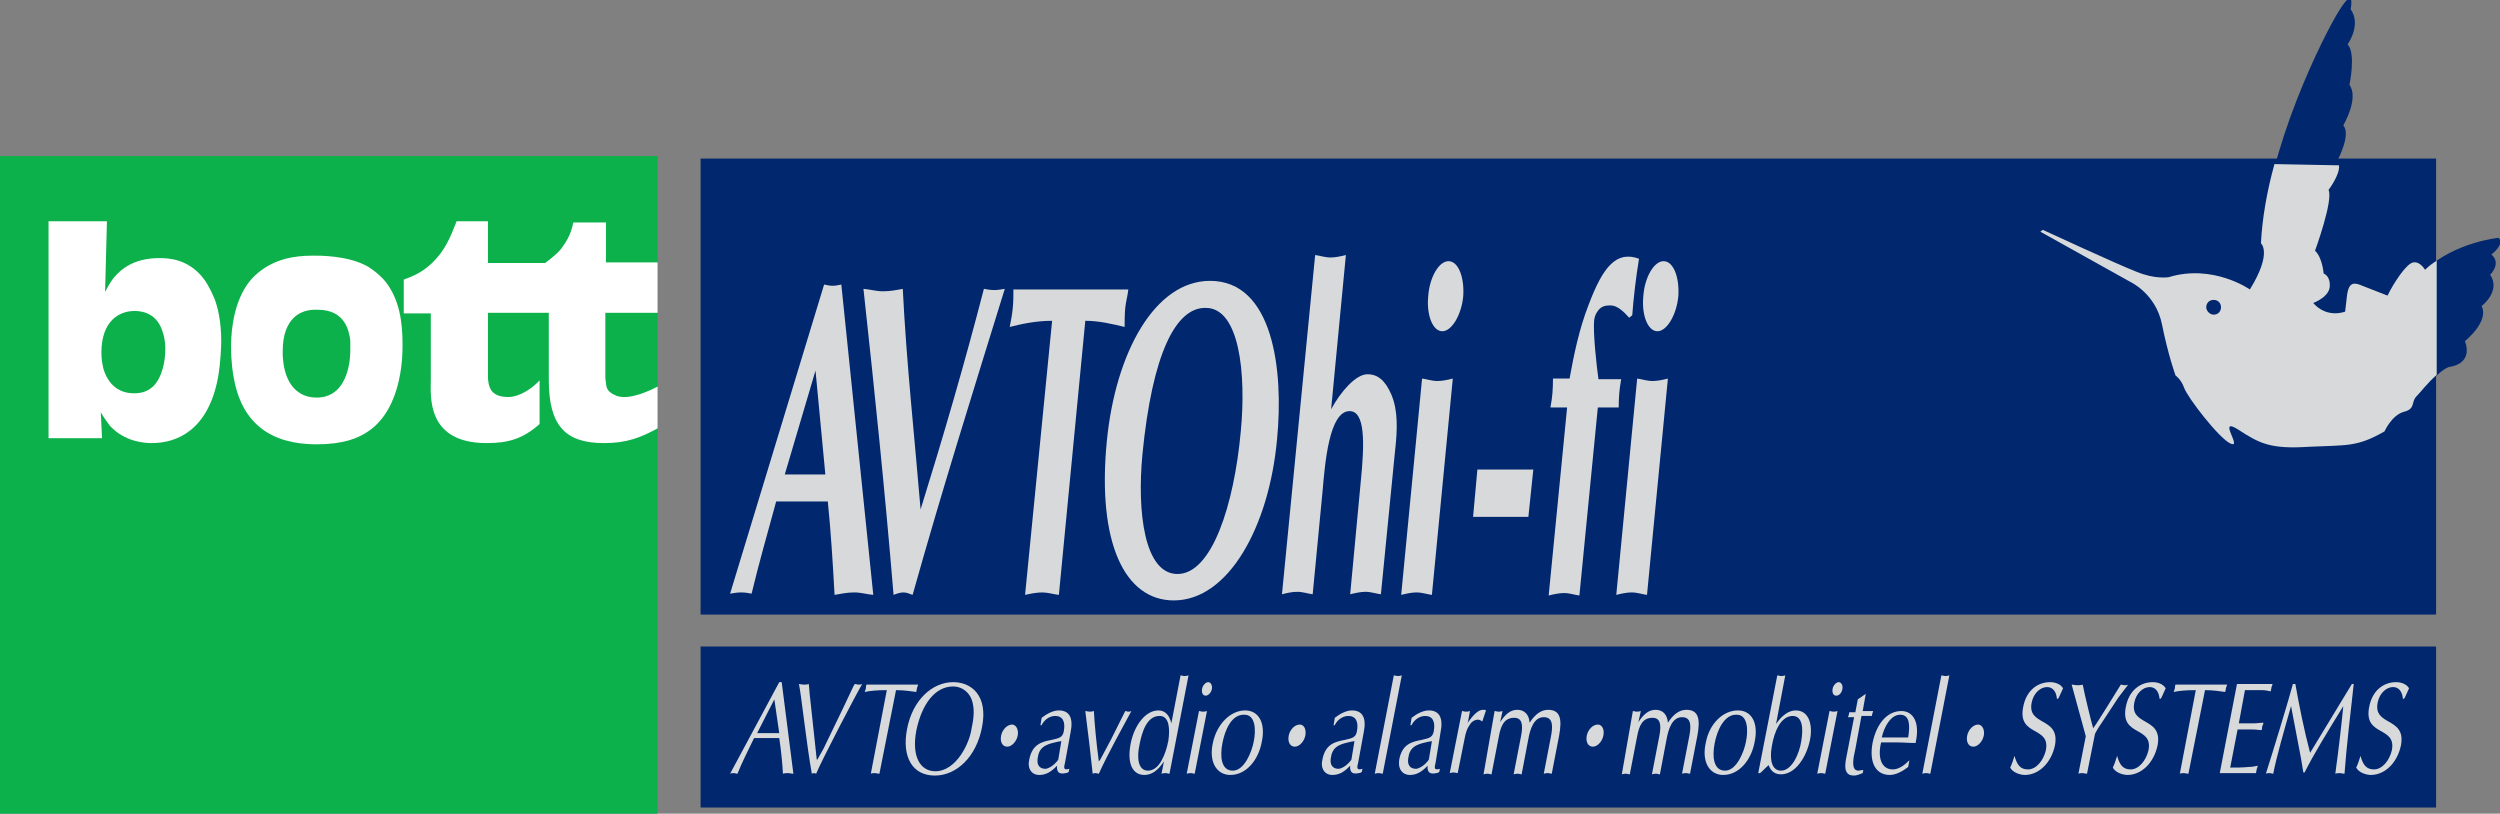 <?xml version="1.0" encoding="utf-8"?>
<!-- Generator: Adobe Illustrator 21.1.0, SVG Export Plug-In . SVG Version: 6.00 Build 0)  -->
<svg version="1.1" id="Layer_1" xmlns="http://www.w3.org/2000/svg" xmlns:xlink="http://www.w3.org/1999/xlink" x="0px" y="0px"
	 viewBox="0 0 406.8 132.4" style="enable-background:new 0 0 406.8 132.4;" xml:space="preserve">
<rect x="0" y="0" width="406.8" height="132.4" fill="#808080" stroke="none"/>
<style type="text/css">
	.st0{fill:#0DB14B;}
	.st1{clip-path:url(#SVGID_2_);fill:#FFFFFF;}
	.st2{fill-rule:evenodd;clip-rule:evenodd;fill:#01276E;}
	.st3{fill-rule:evenodd;clip-rule:evenodd;fill:#D7D9DB;}
</style>
<g>
	<rect y="25.4" class="st0" width="107" height="107"/>
	<g>
		<defs>
			<rect id="SVGID_1_" y="25.4" width="107" height="107"/>
		</defs>
		<clipPath id="SVGID_2_">
			<use xlink:href="#SVGID_1_"  style="overflow:visible;"/>
		</clipPath>
		<path class="st1" d="M7.9,35.9v35.4h8.7l-0.2-4.2c0.8,1.3,1,1.5,1.5,2.2c2.4,2.6,5.6,2.8,6.8,2.8c4,0,9.2-2,10.8-10.8
			c0.4-2.3,0.5-5.1,0.5-5.7c0-3.4-0.6-5.7-1.1-7c-0.2-0.4-0.8-2-1.8-3.3c-2.5-3.2-5.7-3.3-7.2-3.3c-4.1,0-6.2,1.8-7.3,3.1
			c-0.5,0.6-0.8,1.1-1.5,2.4l0.3-11.5H7.9z M24.9,62.9c-0.6,0.5-1.4,1.1-3.1,1.1c-3.6,0-4.7-3-5-4.1c-0.1-0.5-0.3-1.3-0.3-2.5
			c0-5.3,3-6.8,5.4-6.8c1.3,0,3.7,0.4,4.6,3.5c0.4,1.2,0.4,2.3,0.4,2.7C26.9,58.8,26.4,61.4,24.9,62.9"/>
		<path class="st1" d="M50.9,41.6c-3.2,0-6.2,0.6-8.8,2.7c-1,0.8-1.5,1.5-1.8,1.9c-2.7,3.8-2.7,9.1-2.7,10.3c0,2.3,0.3,4.5,0.5,5.3
			c1.4,7.3,6.2,10.5,13.4,10.5c4.4,0,6.8-1,8.4-2.1c5.8-3.9,5.6-13.1,5.6-14.2c0-3.6-0.5-7.3-2.8-10.2c-1.1-1.3-2.2-2-2.8-2.4
			C56.6,41.5,51.7,41.6,50.9,41.6 M51.7,50.4c4.5,0,5.1,3.5,5.3,5C57,55.9,57,56.5,57,57c0,0.4,0.1,7.6-5.4,7.7c-1,0-2-0.2-2.9-0.8
			c-2.8-1.8-2.7-6.2-2.7-6.7c0-2.9,0.8-4.5,1.8-5.5C49.3,50.3,51,50.4,51.7,50.4"/>
		<path class="st1" d="M89.3,61.8c0,7.5,2.7,10.3,9,10.3c3.7,0,6-0.9,8.9-2.5v-6.8c-1.3,0.7-4.8,2.4-6.9,1.6
			c-1.9-0.8-1.6-1.6-1.8-2.9V50.9h8.7v-8.2h-8.6v-6.5h-5.3c-0.4,1.8-0.9,2.8-2,4.3c-0.8,1-2.6,2.3-2.6,2.3h-9.3l0-6.8h-5.1
			c-1,2.6-1.9,4.8-4,6.8c-1.5,1.4-2.7,2-4.6,2.7V51h4.4v10.8c0,2.6-0.8,10.3,9.1,10.3c3.5,0,5.9-0.7,8.6-3.1v-7.1
			c-1,1.1-3.1,2.7-5.1,2.7c-3,0-3.2-1.8-3.3-3.1V50.9h9.9V61.8z"/>
	</g>
</g>
<rect x="114" y="105.2" class="st2" width="282.4" height="26.2"/>
<rect x="114" y="25.8" class="st2" width="282.4" height="74.2"/>
<path class="st2" d="M332.5,37.5l-0.4,0.3l14.7,8.2c0,0,4.1,1.9,5.1,6.9c1,5,2.2,8.3,2.2,8.3s0.9,0.6,1.4,2c0.5,1.5,5.7,8.3,7.6,9.1
	c1.9,0.8-2.3-4.5,1.2-2.3c3.5,2.3,5.3,3.2,11.5,2.8c6.1-0.3,7.8,0.1,12.3-2.5c0,0,1.2-2.7,3.2-3.2c1.9-0.5,1.1-1.6,2-2.5
	c0.9-0.9,3.2-4.1,5.2-4.9c0,0,4-0.3,2.6-4.2c0,0,4-3.2,2.7-5.7c0,0,3.2-2.4,1.4-5.1c0,0,1.9-1.8,0.2-3.3c0,0,2.2-1.6,1.2-2.7
	c0,0-6.9,0.6-12,5.2c0,0-0.8-1.4-1.9-1.2c-1.1,0.1-3.3,3.5-4.2,5.4c0,0-2.8-1.1-4.1-1.6c-1.2-0.5-2.2-0.8-2.5,1.6l-0.3,2.6
	c0,0-2.9,1.2-5.2-1.4c0,0,2.8-1,2.7-2.9c0,0,0.1-1.4-1-1.9c0,0-0.2-2.6-1.4-3.7c0,0,3-8.2,2.2-9.9c0,0,2.5-3.6,1.5-4.9
	c0,0,2.2-4.1,0.9-5.6c0,0,2.6-4.4,1-6.6c0,0,1.1-5.1-0.3-6.6c0,0,2.3-3.1,0.5-5.7c0,0,0.8-4-1.8,0.1c-2.6,4.1-12,22.9-12.6,37.9
	c0,0,1.9,1.5-1.8,7.5c0,0-6-4.2-13.2-2c0,0-2.2,0.4-5.3-0.9C344.5,43.1,332.5,37.5,332.5,37.5"/>
<path class="st3" d="M126,113.8l-2.8,5.5h3.6L126,113.8z M129.1,125.9c-0.3,0-0.6-0.1-0.8-0.1c-0.3,0-0.6,0-0.9,0.1
	c-0.1-1.8-0.3-3.8-0.6-5.8h-4.1c-0.9,1.9-1.9,3.8-2.7,5.8c-0.2,0-0.4-0.1-0.6-0.1c-0.2,0-0.4,0-0.6,0.1l8-14.9h0.4L129.1,125.9z"/>
<path class="st3" d="M137.2,115.2l1.7-3.6l0.2-0.3c0.2,0,0.4,0.1,0.6,0.1c0.2,0,0.4,0,0.6-0.1c-0.8,1.3-6.5,12.2-7.5,14.6
	c-0.1,0-0.2-0.1-0.3-0.1c-0.1,0-0.2,0-0.4,0.1c-0.9-5-1.7-12.8-2.1-14.6c0.2,0,0.5,0.1,0.8,0.1c0.3,0,0.5,0,0.8-0.1
	c0.1,0.7,0.1,1.4,0.2,2.1l0.4,3.7l0.7,6.5h0.1c0.5-0.9,1-1.7,1.4-2.6L137.2,115.2z"/>
<path class="st3" d="M143.1,125.9c-0.3,0-0.5-0.1-0.7-0.1c-0.2,0-0.5,0-0.7,0.1l2.6-13.6c-1.6,0-2.7,0.1-3.6,0.3
	c0.1-0.2,0.1-0.4,0.2-0.6c0-0.2,0-0.4,0.1-0.6h8.4c-0.1,0.2-0.1,0.4-0.2,0.6c0,0.2-0.1,0.4-0.1,0.6c-0.8-0.1-1.9-0.3-3.3-0.3
	L143.1,125.9z"/>
<path class="st3" d="M147.6,118.6c0.9-4.7,4.1-7.6,7.5-7.6c3,0,5.7,2.2,4.7,7.3c-0.9,4.8-4.1,7.9-7.7,7.9
	C148.5,126.2,146.7,123.2,147.6,118.6 M158.1,113.8c-0.5-1.3-1.7-2.1-3-2.1c-2.9,0-5.1,2.8-6,7.2c-0.8,4.3,0.7,6.6,3.1,6.6
	c3.4,0,5.6-4.6,5.9-7C158.5,116.7,158.6,115.2,158.1,113.8z"/>
<path class="st3" d="M172.7,120.6l-0.6,0.1c-1.2,0.3-2.9,0.5-3.2,2.4c-0.3,1.3,0.2,2,1.2,2c0.4,0,1.1-0.4,1.5-0.8
	c0.1-0.1,0.5-0.5,0.6-0.7L172.7,120.6z M173.3,124.1c-0.2,0.8-0.3,1.3,0.7,1l-0.1,0.5c-0.1,0.1-0.3,0.2-0.5,0.2
	c-0.9,0.2-1.5,0-1.4-1.2l-0.2,0.2c-0.9,0.9-1.7,1.3-2.7,1.3c-1.2,0-2-1-1.6-2.6c0.5-2.4,2-2.8,3.6-3.1c1.3-0.3,1.8-0.4,2-1.4
	c0.3-1.6-0.2-2.5-1.4-2.5c-1.2,0-2,1-2.2,1.5h-0.2l0.2-1.2c0.9-0.7,1.9-1.2,2.8-1.2c1.7,0,2.4,1.2,1.9,3.6L173.3,124.1z"/>
<path class="st3" d="M183.1,115.7c0.2,0,0.3,0.1,0.5,0.1c0.2,0,0.3,0,0.5-0.1c-1.3,2.4-3.9,7.1-5.3,10.2c-0.2,0-0.3-0.1-0.5-0.1
	c-0.2,0-0.3,0-0.5,0.1c-0.2-2-0.8-7.2-1.2-10.2c0.2,0,0.5,0.1,0.7,0.1c0.2,0,0.4,0,0.7-0.1c0.1,2,0.4,5.2,0.8,8.2
	c0.2-0.2,0.3-0.4,0.4-0.6l1.6-3L183.1,115.7z"/>
<path class="st3" d="M188.7,116.5c-2.1,0-2.9,2.6-3.3,4.8c-0.4,1.8-0.3,4.1,1.4,4.1c1.9,0,2.9-2.8,3.3-4.8
	C190.4,118.7,190.3,116.5,188.7,116.5 M190.3,125.9c-0.2,0-0.4-0.1-0.6-0.1c-0.2,0-0.4,0-0.7,0.1l0.4-2c-1,1.5-2,2.2-3.2,2.2
	c-1.8,0-2.9-1.7-2.2-5.2c0.6-2.9,2.4-5.3,4.5-5.3c1.1,0,1.8,0.8,2.1,2.1l1.5-7.8c0.2,0,0.4,0.1,0.6,0.1c0.2,0,0.4,0,0.7-0.1
	L190.3,125.9z"/>
<path class="st3" d="M196.2,113.2c-0.5,0-0.7-0.5-0.6-1.1c0.1-0.6,0.6-1.1,1-1.1c0.4,0,0.7,0.5,0.6,1.1
	C197.1,112.7,196.6,113.2,196.2,113.2 M194.4,125.9c-0.2,0-0.4-0.1-0.6-0.1c-0.2,0-0.4,0-0.7,0.1l2-10.2c0.2,0,0.4,0.1,0.6,0.1
	c0.2,0,0.4,0,0.7-0.1L194.4,125.9z"/>
<path class="st3" d="M198.9,121c-0.4,2.1-0.2,4.4,1.7,4.4c1.9,0,3.1-3.1,3.4-4.7c0.4-1.9,0.3-4.4-1.5-4.4
	C200.4,116.2,199.3,118.8,198.9,121 M202.6,115.6c2.2,0,3.4,2,2.7,5.2c-0.5,2.7-2.4,5.3-5.1,5.3c-2.2,0-3.6-2.1-2.8-5.4
	C198.1,117.7,200.3,115.6,202.6,115.6z"/>
<path class="st3" d="M220.4,120.6l-0.6,0.1c-1.2,0.3-2.9,0.5-3.2,2.4c-0.3,1.3,0.2,2,1.2,2c0.4,0,1.1-0.4,1.5-0.8
	c0.1-0.1,0.5-0.5,0.6-0.7L220.4,120.6z M221,124.1c-0.2,0.8-0.3,1.3,0.7,1l-0.1,0.5c-0.1,0.1-0.3,0.2-0.5,0.2
	c-0.9,0.2-1.5,0-1.4-1.2l-0.2,0.2c-0.9,0.9-1.7,1.3-2.7,1.3c-1.2,0-2-1-1.6-2.6c0.5-2.4,2-2.8,3.6-3.1c1.3-0.3,1.8-0.4,2-1.4
	c0.3-1.6-0.2-2.5-1.4-2.5c-1.2,0-2,1-2.2,1.5H217l0.2-1.2c0.9-0.7,1.9-1.2,2.8-1.2c1.7,0,2.4,1.2,1.9,3.6L221,124.1z"/>
<path class="st3" d="M226.8,109.9c0.2,0,0.4,0.1,0.6,0.1c0.2,0,0.4,0,0.7-0.1l-3.1,16c-0.2,0-0.4-0.1-0.6-0.1c-0.2,0-0.4,0-0.7,0.1
	L226.8,109.9z"/>
<path class="st3" d="M233,120.6l-0.6,0.1c-1.2,0.3-2.9,0.5-3.2,2.4c-0.3,1.3,0.2,2,1.2,2c0.4,0,1.1-0.4,1.5-0.8
	c0.1-0.1,0.5-0.5,0.6-0.7L233,120.6z M233.6,124.1c-0.2,0.8-0.3,1.3,0.7,1l-0.1,0.5c-0.1,0.1-0.3,0.2-0.5,0.2
	c-0.9,0.2-1.5,0-1.4-1.2l-0.2,0.2c-0.9,0.9-1.7,1.3-2.7,1.3c-1.2,0-2-1-1.7-2.6c0.5-2.4,2-2.8,3.6-3.1c1.3-0.3,1.8-0.4,2-1.4
	c0.3-1.6-0.2-2.5-1.4-2.5c-1.2,0-2,1-2.2,1.5h-0.2l0.2-1.2c0.9-0.7,1.9-1.2,2.8-1.2c1.7,0,2.4,1.2,1.9,3.6L233.6,124.1z"/>
<path class="st3" d="M237.9,115.7c0.2,0,0.4,0.1,0.6,0.1c0.2,0,0.4,0,0.7-0.1l-0.4,2.1l0.1-0.3c0.8-1.1,1.6-2,2.4-2
	c0.2,0,0.4,0,0.5,0.1l-0.6,1.8c-0.2-0.1-0.4-0.3-0.7-0.3c-0.4,0-0.8,0.2-1.1,0.5c-0.7,0.9-0.9,1.6-1.1,2.7l-1.1,5.5
	c-0.2,0-0.4-0.1-0.6-0.1c-0.2,0-0.4,0-0.7,0.1L237.9,115.7z"/>
<path class="st3" d="M243.2,115.7c0.2,0,0.4,0.1,0.6,0.1c0.2,0,0.4,0,0.7-0.1l-0.4,1.8c0.8-1.2,1.6-2,2.8-2c1.1,0,1.9,0.7,2,2.1
	c0.9-1.4,1.9-2.1,3-2.1c2,0,2.3,1.5,1.8,4.2l-1.2,6.2c-0.2,0-0.4-0.1-0.6-0.1c-0.2,0-0.4,0-0.7,0.1l1.1-5.7c0.4-1.9,0.5-3.5-1.1-3.5
	c-1.6,0-2.2,1.9-2.5,3.5l-1.1,5.8c-0.2,0-0.4-0.1-0.6-0.1c-0.2,0-0.4,0-0.7,0.1l1.2-6.2c0.4-2,0.1-3-1.1-3c-1.7,0-2.2,1.4-2.5,3
	l-1.2,6.2c-0.2,0-0.4-0.1-0.6-0.1c-0.2,0-0.4,0-0.7,0.1L243.2,115.7z"/>
<path class="st3" d="M265.7,115.7c0.2,0,0.4,0.1,0.6,0.1c0.2,0,0.4,0,0.7-0.1l-0.4,1.8c0.8-1.2,1.6-2,2.8-2c1.1,0,1.9,0.7,2,2.1
	c0.9-1.4,1.9-2.1,3-2.1c2,0,2.3,1.5,1.8,4.2l-1.2,6.2c-0.2,0-0.4-0.1-0.6-0.1c-0.2,0-0.4,0-0.7,0.1l1.1-5.7c0.4-1.9,0.5-3.5-1.1-3.5
	c-1.6,0-2.2,1.9-2.5,3.5l-1.1,5.8c-0.2,0-0.4-0.1-0.6-0.1c-0.2,0-0.4,0-0.7,0.1l1.2-6.2c0.4-2,0.1-3-1.1-3c-1.7,0-2.2,1.4-2.5,3
	l-1.2,6.2c-0.2,0-0.4-0.1-0.6-0.1c-0.2,0-0.4,0-0.7,0.1L265.7,115.7z"/>
<path class="st3" d="M279,121c-0.4,2.1-0.2,4.4,1.7,4.4c1.9,0,3.1-3.1,3.4-4.7c0.4-1.9,0.3-4.4-1.5-4.4
	C280.6,116.2,279.4,118.8,279,121 M282.8,115.6c2.2,0,3.4,2,2.7,5.2c-0.5,2.7-2.4,5.3-5.1,5.3c-2.2,0-3.6-2.1-2.8-5.4
	C278.2,117.7,280.4,115.6,282.8,115.6z"/>
<path class="st3" d="M288.3,121.5c-0.4,2.3,0.1,3.9,1.5,3.9c1.8,0,3-2.8,3.3-4.8c0.4-2.3,0.1-4.1-1.4-4.1
	C289.8,116.5,288.7,119,288.3,121.5 M289.2,109.9c0.2,0,0.4,0.1,0.6,0.1c0.2,0,0.4,0,0.7-0.1l-1.5,7.9c0.9-1.3,2-2.2,3.2-2.2
	c2.3,0,2.8,2.6,2.3,4.9c-0.6,2.8-2.4,5.5-4.7,5.5c-1.3,0-1.8-0.9-2-1.5c-0.5,0.4-0.9,0.9-1.4,1.3h-0.3L289.2,109.9z"/>
<path class="st3" d="M298.8,113.2c-0.5,0-0.7-0.5-0.6-1.1c0.1-0.6,0.6-1.1,1-1.1c0.4,0,0.7,0.5,0.6,1.1
	C299.7,112.7,299.3,113.2,298.8,113.2 M297,125.9c-0.2,0-0.4-0.1-0.6-0.1c-0.2,0-0.4,0-0.7,0.1l2-10.2c0.2,0,0.4,0.1,0.6,0.1
	c0.2,0,0.4,0,0.7-0.1L297,125.9z"/>
<path class="st3" d="M303.6,112.9l-0.5,2.8h1.7c-0.1,0.3-0.2,0.6-0.2,0.8h-1.7l-1,5.4c-0.3,1.3-0.8,3.5,0.5,3.5
	c0.2,0,0.5-0.1,0.8-0.1l-0.1,0.5c-0.5,0.2-1,0.4-1.4,0.4c-1.2,0-1.8-0.7-1.2-3.3l1.2-6.2h-1c0.1-0.3,0.2-0.5,0.2-0.8h1l0.4-2.1
	L303.6,112.9z"/>
<path class="st3" d="M310.5,120c0.3-1.9,0.3-3.7-1.3-3.7c-1.5,0-2.6,1.9-3,3.7H310.5z M310.5,124.8c-0.9,0.7-2,1.3-3,1.3
	c-2.2,0-3.4-1.9-2.8-5.2c0.6-3,2.3-5.2,4.7-5.2c1.8,0,3.1,1.7,2.3,5.2c-1.1,0-2.2-0.1-3.3-0.1h-2.3c-0.6,2.4,0,4.4,1.9,4.4
	c1.1,0,2.1-0.9,2.7-1.5L310.5,124.8z"/>
<path class="st3" d="M315.9,109.9c0.2,0,0.4,0.1,0.6,0.1c0.2,0,0.4,0,0.7-0.1l-3.1,16c-0.2,0-0.4-0.1-0.6-0.1c-0.2,0-0.4,0-0.7,0.1
	L315.9,109.9z"/>
<path class="st3" d="M327.8,123c0.4,1.4,0.9,2.2,2.2,2.2c1.3,0,2.5-1.4,2.9-3.1c0.8-4-4.6-2.2-3.7-7c0.5-2.8,2.4-4.1,4.4-4.1
	c0.8,0,1.7,0.3,2.1,1c-0.3,0.6-0.5,1.2-0.8,1.7h-0.2c-0.1-1.2-0.7-1.9-1.6-1.9c-1.1,0-2.2,1-2.5,2.5c-0.8,3.9,4.6,2.3,3.8,6.9
	c-0.6,3-2.7,4.9-4.9,4.9c-0.8,0-2-0.4-2.4-1.2c0.3-0.6,0.5-1.3,0.7-1.9H327.8z"/>
<path class="st3" d="M339.6,125.9c-0.3,0-0.5-0.1-0.7-0.1c-0.2,0-0.5,0-0.7,0.1l1.2-6.1l-2.3-8.4c0.3,0,0.6,0.1,0.9,0.1
	c0.3,0,0.6,0,0.9-0.1c0.3,1.6,1.4,6.1,1.7,7.1c0.7-0.9,3.8-6,4.5-7.1c0.2,0,0.4,0.1,0.6,0.1c0.2,0,0.4,0,0.6-0.1
	c-0.5,0.7-1.1,1.4-1.6,2.1l-2.5,3.8c-0.5,0.7-1,1.5-1.3,2.1L339.6,125.9z"/>
<path class="st3" d="M344.5,123c0.4,1.4,0.9,2.2,2.2,2.2c1.3,0,2.5-1.4,2.9-3.1c0.8-4-4.6-2.2-3.7-7c0.5-2.8,2.4-4.1,4.4-4.1
	c0.8,0,1.7,0.3,2.1,1c-0.3,0.6-0.5,1.2-0.8,1.7h-0.2c-0.1-1.2-0.7-1.9-1.6-1.9c-1.1,0-2.2,1-2.5,2.5c-0.8,3.9,4.6,2.3,3.8,6.9
	c-0.6,3-2.7,4.9-4.9,4.9c-0.8,0-2-0.4-2.4-1.2c0.3-0.6,0.5-1.3,0.7-1.9H344.5z"/>
<path class="st3" d="M356.1,125.9c-0.3,0-0.5-0.1-0.7-0.1c-0.2,0-0.5,0-0.7,0.1l2.6-13.6c-1.6,0-2.7,0.1-3.6,0.3
	c0.1-0.2,0.1-0.4,0.2-0.6c0-0.2,0-0.4,0.1-0.6h8.4c-0.1,0.2-0.1,0.4-0.2,0.6c0,0.2-0.1,0.4-0.1,0.6c-0.8-0.1-1.9-0.3-3.3-0.3
	L356.1,125.9z"/>
<path class="st3" d="M364.3,117.7h2.5c0.5,0,1-0.1,1.5-0.1c0,0.2-0.1,0.4-0.2,0.6c0,0.2,0,0.4-0.1,0.6c-0.5,0-0.9-0.1-1.4-0.1h-2.5
	l-1.2,6.2c1,0,2,0,3-0.1c0.5,0,1-0.1,1.5-0.2c-0.1,0.2-0.1,0.4-0.2,0.6c0,0.2-0.1,0.4-0.1,0.6h-5.9l2.8-14.5h5.8
	c-0.1,0.2-0.1,0.4-0.2,0.6c0,0.2-0.1,0.4-0.1,0.6c-0.5-0.1-0.9-0.2-1.4-0.2l-1.6,0h-1.2L364.3,117.7z"/>
<path class="st3" d="M383,111.3c-0.6,5.3-1.2,10.5-1.5,14.6c-0.3,0-0.5-0.1-0.7-0.1c-0.3,0-0.5,0-0.8,0.1c0.6-4.3,1.1-8.9,1.3-11
	c-2.7,4.4-4.8,7.8-6.3,10.8h-0.2l-0.4-2.4c-0.5-2.8-1.1-5.6-1.6-8.4c-1.2,4.2-2.4,8.4-2.9,11c-0.2,0-0.4-0.1-0.6-0.1
	c-0.2,0-0.4,0-0.6,0.1c1.1-3.4,3.8-12.3,4.4-14.6h0.4c0.6,3.4,1.4,7.4,2.4,11.2c2.2-3.6,4.5-7.4,6.8-11.2H383z"/>
<path class="st3" d="M384.1,123c0.4,1.4,0.9,2.2,2.2,2.2c1.3,0,2.5-1.4,2.9-3.1c0.8-4-4.6-2.2-3.7-7c0.5-2.8,2.4-4.1,4.4-4.1
	c0.8,0,1.7,0.3,2.1,1c-0.3,0.6-0.5,1.2-0.8,1.7H391c-0.1-1.2-0.7-1.9-1.6-1.9c-1.1,0-2.2,1-2.5,2.5c-0.8,3.9,4.6,2.3,3.8,6.9
	c-0.6,3-2.7,4.9-4.9,4.9c-0.8,0-2-0.4-2.4-1.2c0.3-0.6,0.5-1.3,0.7-1.9H384.1z"/>
<path class="st3" d="M165.6,119.7c-0.2,1-1,1.8-1.7,1.8c-0.8,0-1.2-0.8-1-1.8c0.2-1,1-1.8,1.8-1.8
	C165.3,117.9,165.8,118.7,165.6,119.7"/>
<path class="st3" d="M212.4,119.7c-0.2,1-1,1.8-1.7,1.8c-0.8,0-1.2-0.8-1-1.8c0.2-1,1-1.8,1.8-1.8
	C212.2,117.9,212.6,118.7,212.4,119.7"/>
<path class="st3" d="M260.9,119.7c-0.2,1-1,1.8-1.7,1.8c-0.8,0-1.2-0.8-1-1.8c0.2-1,1-1.8,1.8-1.8
	C260.7,117.9,261.1,118.7,260.9,119.7"/>
<path class="st3" d="M322.8,119.7c-0.2,1-1,1.8-1.7,1.8c-0.8,0-1.2-0.8-1-1.8c0.2-1,1-1.8,1.8-1.8
	C322.5,117.9,323,118.7,322.8,119.7"/>
<path class="st3" d="M134.3,77.2l-1.6-16.9l-5,16.9H134.3z M126.3,81.6c-1.5,5.5-2.8,10-4,15c-0.5-0.1-1.1-0.2-1.7-0.2
	c-0.6,0-1.2,0.1-1.8,0.2l15.3-50.3c0.5,0.1,0.9,0.2,1.4,0.2c0.5,0,0.9-0.1,1.4-0.2l5.2,50.5c-1.1-0.1-2-0.4-3.1-0.4
	c-1.1,0-2.1,0.2-3.2,0.4c-0.3-5.4-0.6-10.3-1.1-15.2H126.3z"/>
<path class="st3" d="M147,96.4c-0.5,0-1.1,0.2-1.6,0.4c-1.4-16.9-3.1-33.3-4.9-49.8c1.1,0.1,2.1,0.4,3.2,0.4c1.1,0,2.2-0.2,3.2-0.4
	c0.6,12.1,1.9,23.9,2.9,35.9C153.5,71,157,59,160.1,47c0.5,0.1,1.1,0.2,1.7,0.2c0.5,0,1.1-0.1,1.7-0.2c-5.1,16.5-10.2,32.7-15,49.8
	C148,96.6,147.5,96.4,147,96.4"/>
<path class="st3" d="M172.3,96.8c-0.9-0.1-1.8-0.4-2.7-0.4c-0.9,0-1.9,0.2-2.8,0.4l4.4-44.6c-2.6,0-4.9,0.5-6.9,1
	c0.2-1,0.4-2,0.5-3.1c0.1-1,0.1-2,0.1-3h18.7c-0.1,1-0.4,2-0.5,3c-0.1,1.1-0.1,2.1-0.1,3.1c-2.1-0.5-4.2-1-6.4-1L172.3,96.8z"/>
<path class="st3" d="M185.9,73.9c-0.9,9.4,0.3,19.5,5.7,19.5c5.6,0,9.2-11.2,10.3-23.2c0.9-9.4-0.2-20.1-5.7-20.1
	C191.3,50,187.5,57.6,185.9,73.9 M191,97.7c-8,0-12.5-9.4-10.9-25.9c1.4-14.4,7.8-26.1,16.8-26.1c10.3,0,12,14.6,10.9,25.8
	C206.5,85.7,199.9,97.7,191,97.7z"/>
<path class="st3" d="M216.6,66.6c1.5-2.8,4-5.7,5.9-5.7c1.7,0,2.9,1,3.9,3.3c1.1,2.6,1,5.7,0.6,9.2l-2.3,23.3
	c-0.8-0.1-1.6-0.4-2.5-0.4c-0.8,0-1.7,0.2-2.5,0.4l1.7-18.1c0.7-6.8,0.7-11.7-1.8-11.7c-3.3,0-4,8.4-4.4,13.1l-1.6,16.7
	c-0.8-0.1-1.6-0.4-2.5-0.4s-1.7,0.2-2.5,0.4l5.4-55.2c0.8,0.1,1.6,0.4,2.5,0.4c0.8,0,1.7-0.2,2.5-0.4L216.6,66.6z"/>
<path class="st3" d="M235.7,42.5c1.6,0,2.6,2.6,2.4,5.7c-0.3,3.1-1.9,5.7-3.4,5.7c-1.6,0-2.6-2.7-2.3-5.7
	C232.6,45.2,234.1,42.5,235.7,42.5 M231.4,61.6c0.8,0.1,1.6,0.4,2.5,0.4c0.8,0,1.7-0.2,2.5-0.4L233,96.8c-0.8-0.1-1.6-0.4-2.5-0.4
	c-0.8,0-1.7,0.2-2.5,0.4L231.4,61.6z"/>
<polygon class="st3" points="240.4,76.4 249.5,76.4 248.7,84.1 239.7,84.1 "/>
<path class="st3" d="M252.3,66.2c0.3-1.5,0.4-2.9,0.4-4.6h2.7c0.7-3.9,1.6-8.2,3.1-12c2.4-6.4,4.6-8.8,8.2-7.5
	c-0.5,3-0.9,6.5-1.1,9.2l-0.5,0.4c-0.8-0.9-1.9-2-3-2c-0.6,0-1.5,0-2.1,0.9c-0.3,0.4-0.5,0.8-0.6,1.5c-0.2,2,0.4,7.5,0.7,9.6h3.7
	c-0.3,1.7-0.4,2.9-0.4,4.6H260l-3,30.6c-0.8-0.1-1.6-0.4-2.5-0.4c-0.8,0-1.7,0.2-2.5,0.4l3-30.6H252.3z"/>
<path class="st3" d="M270.7,42.5c1.6,0,2.6,2.6,2.4,5.7c-0.3,3.1-1.9,5.7-3.4,5.7c-1.6,0-2.6-2.7-2.3-5.7
	C267.6,45.2,269.1,42.5,270.7,42.5 M266.4,61.6c0.8,0.1,1.6,0.4,2.5,0.4c0.8,0,1.7-0.2,2.5-0.4L268,96.8c-0.8-0.1-1.6-0.4-2.5-0.4
	c-0.8,0-1.7,0.2-2.5,0.4L266.4,61.6z"/>
<path class="st3" d="M370.1,26.7c-1.2,4.3-2,8.8-2.2,12.9c0,0,1.9,1.5-1.8,7.5c0,0-6-4.2-13.2-2c0,0-2.2,0.4-5.3-0.9
	c-3.1-1.2-15.2-6.8-15.2-6.8l-0.4,0.3l14.7,8.2c0,0,4.1,1.9,5.1,6.9c1,5,2.2,8.3,2.2,8.3s0.9,0.6,1.4,2c0.5,1.5,5.7,8.3,7.6,9.1
	c1.9,0.8-2.3-4.5,1.2-2.3c3.5,2.3,5.3,3.2,11.5,2.8c6.1-0.3,7.8,0.1,12.3-2.5c0,0,1.2-2.7,3.2-3.2c1.9-0.5,1.1-1.6,2-2.5
	c0.6-0.6,1.9-2.3,3.3-3.5l0-18.6c-0.6,0.4-1.3,0.9-1.9,1.5c0,0-0.8-1.4-1.9-1.2c-1.1,0.1-3.3,3.5-4.2,5.4c0,0-2.8-1.1-4.1-1.6
	c-1.2-0.5-2.2-0.8-2.5,1.6l-0.3,2.6c0,0-2.9,1.2-5.2-1.4c0,0,2.8-1,2.7-2.9c0,0,0.1-1.4-1-1.9c0,0-0.2-2.6-1.4-3.7
	c0,0,3-8.2,2.2-9.9c0,0,1.9-2.5,1.7-4L370.1,26.7z"/>
<path class="st2" d="M360.2,51.2c0.7,0,1.2-0.5,1.2-1.2c0-0.7-0.5-1.2-1.2-1.2c-0.7,0-1.2,0.5-1.2,1.2
	C359,50.6,359.6,51.2,360.2,51.2"/>
</svg>
